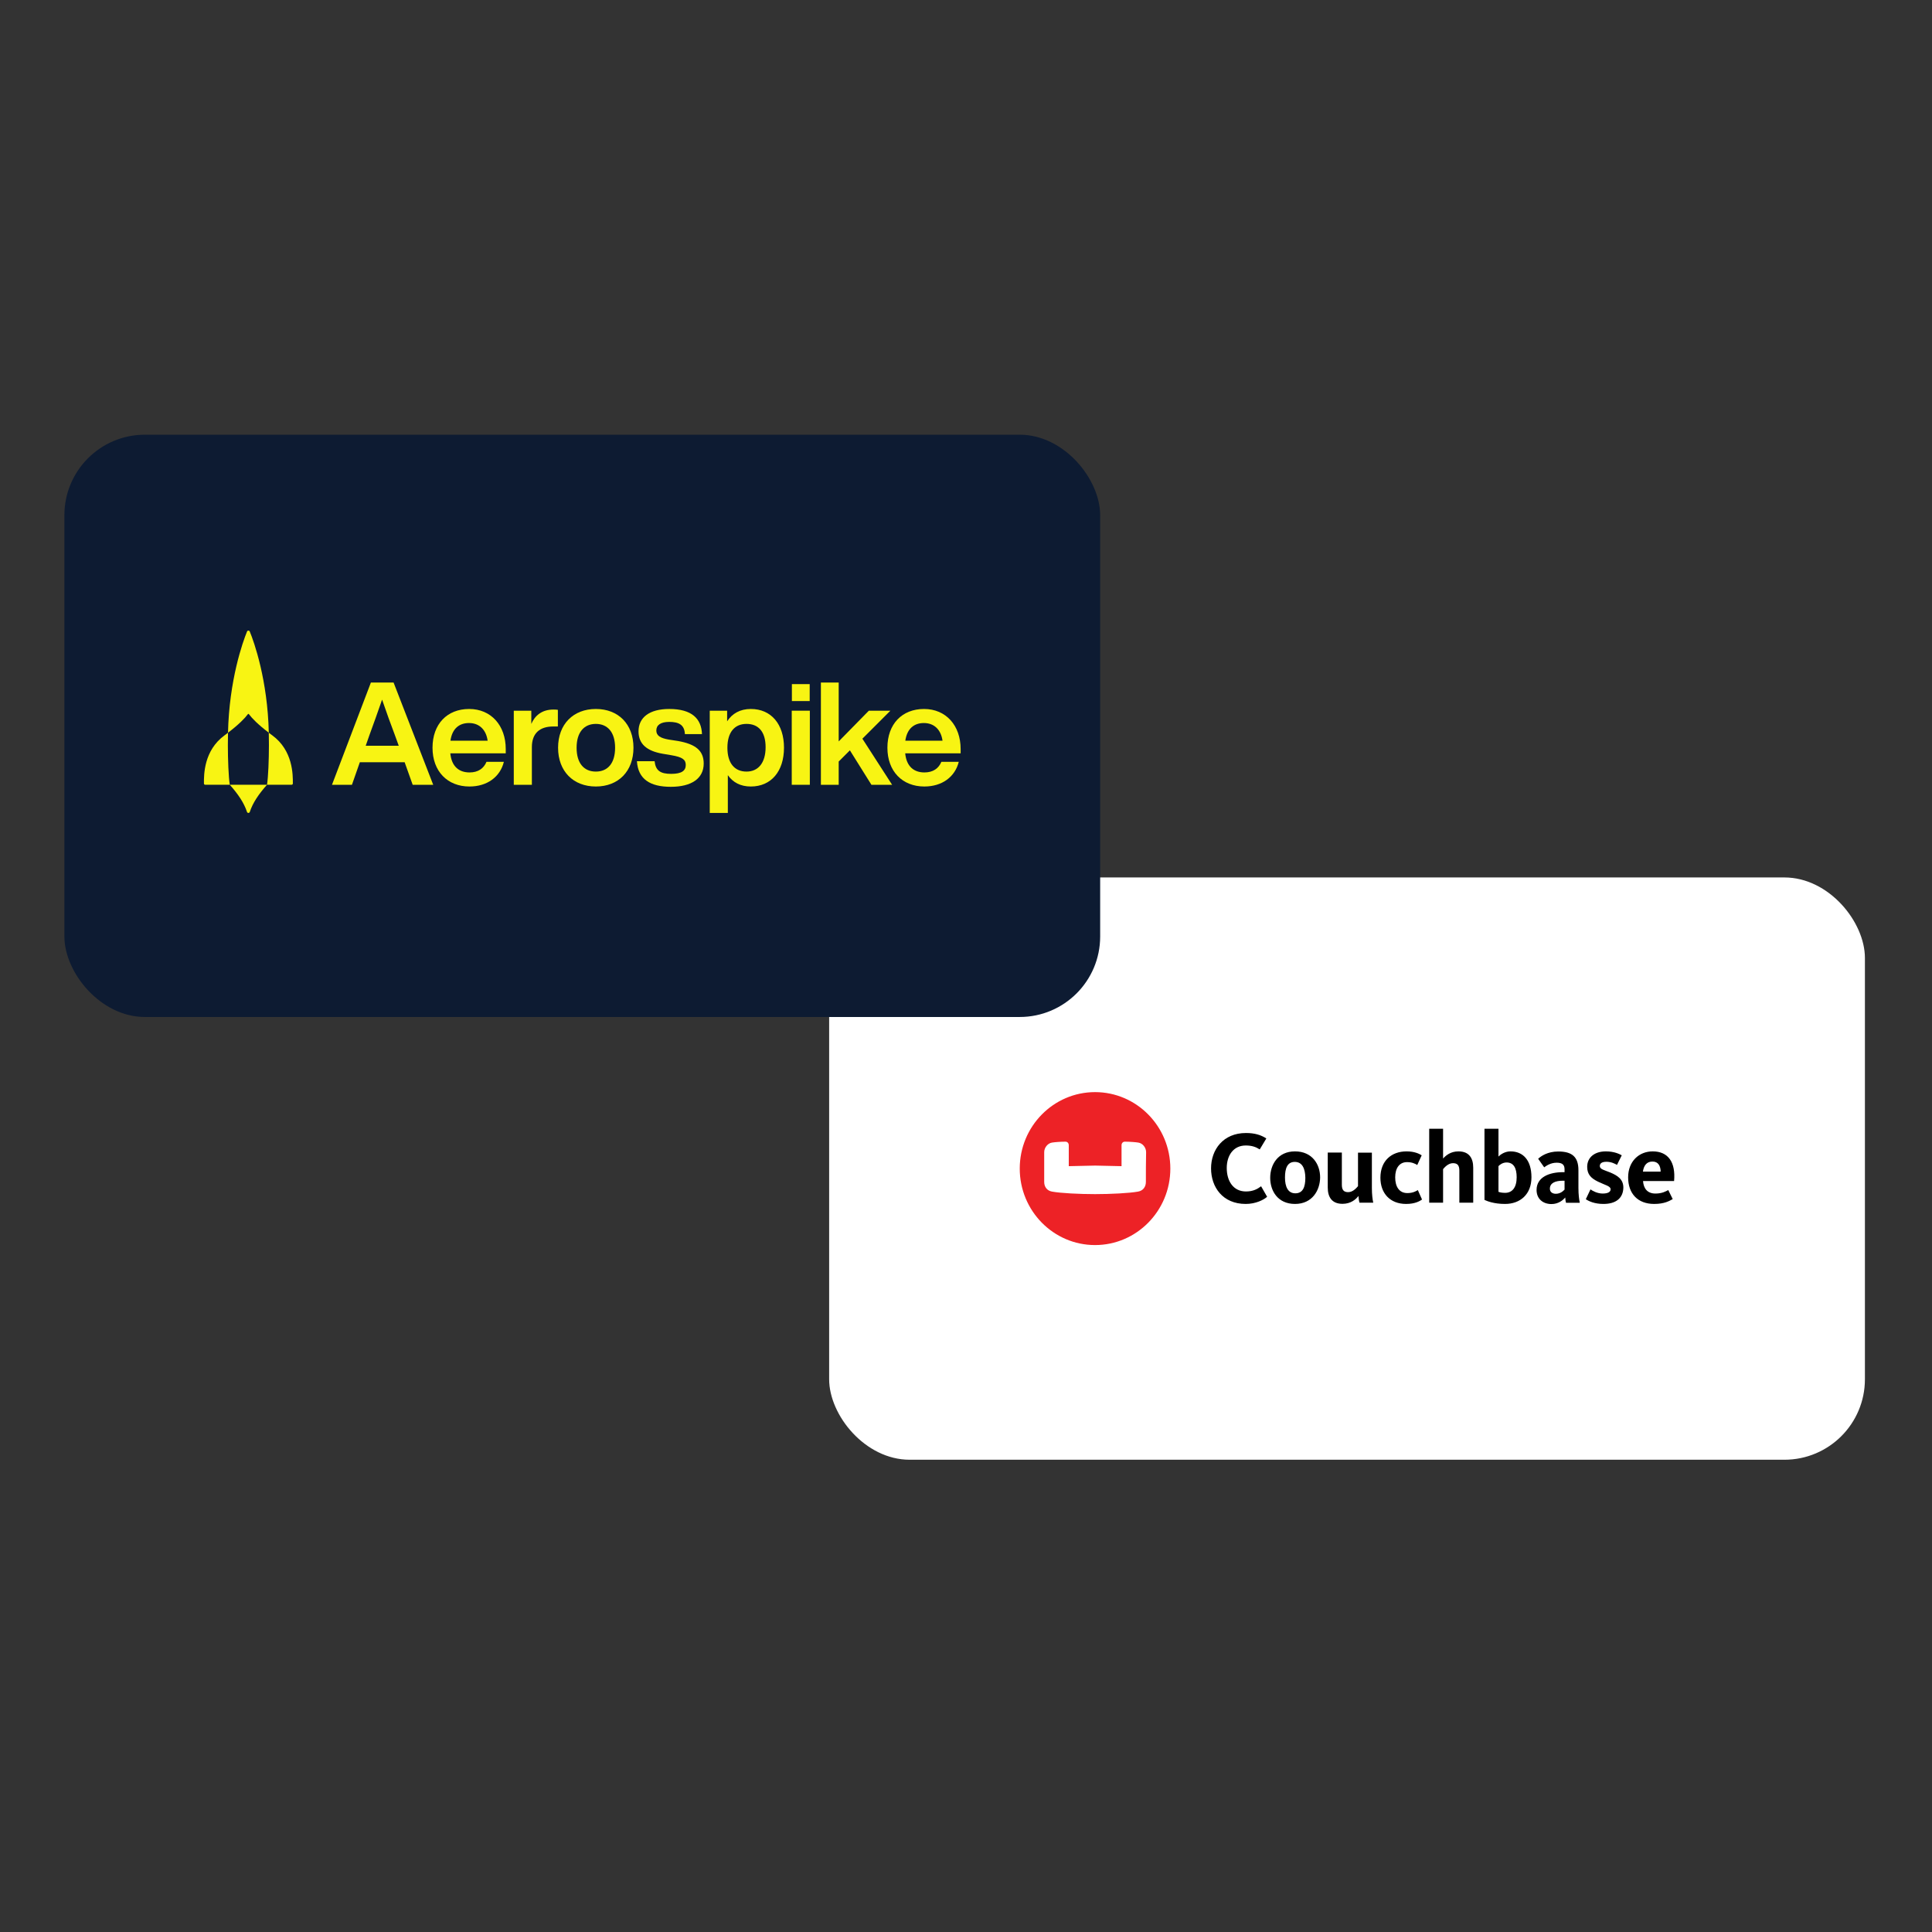 <svg width="720" height="720" viewBox="0 0 720 720" fill="none" xmlns="http://www.w3.org/2000/svg">
<rect x="0" y="0" width="720" height="720" fill="#333333" stroke="none"/>
<rect x="309" y="327" width="386" height="217" rx="30" fill="white"/>
<g clip-path="url(#clip0_2624_7142)">
<path d="M464.253 448.674C455.648 448.674 451.325 442.388 451.325 435.414C451.325 428.483 455.818 422.24 464.337 422.24C467.601 422.24 469.932 422.972 471.925 424.264L469.466 428.353C468.067 427.449 466.542 426.89 464.253 426.89C459.633 426.89 457.174 430.635 457.174 435.285C457.174 440.064 459.548 444.024 464.337 444.024C467.05 444.024 468.661 443.077 469.975 442.087L472.221 446.005C470.95 447.167 467.94 448.674 464.253 448.674ZM482.521 433.003C479.766 433.003 478.876 435.371 478.876 438.815C478.876 442.259 479.978 444.713 482.733 444.713C485.531 444.713 486.463 442.388 486.463 438.944C486.421 435.5 485.319 433.003 482.521 433.003ZM482.606 448.674C476.163 448.674 473.366 443.766 473.366 438.944C473.366 434.122 476.163 429.085 482.606 429.085C489.049 429.085 491.974 433.95 491.974 438.771C491.931 443.551 489.091 448.674 482.606 448.674ZM500.069 429.559V441.527C500.069 443.378 500.705 444.282 502.443 444.282C504.308 444.282 505.707 442.474 506.089 442.044V429.559H511.26V442.733C511.26 445.186 511.514 447.081 511.769 448.2H506.639C506.47 447.683 506.3 446.478 506.258 445.703C505.283 446.995 503.376 448.631 500.324 448.631C496.255 448.631 494.814 446.004 494.814 442.56V429.516H500.07V429.559H500.069ZM524.018 448.674C518.084 448.674 514.439 444.756 514.439 438.901C514.439 432.615 518.55 429.085 524.187 429.085C527.155 429.085 528.935 429.989 529.825 430.549L528.172 434.165C527.367 433.649 526.18 433.089 524.357 433.089C521.475 433.089 519.949 435.371 519.949 438.772C519.949 442.172 521.39 444.627 524.485 444.627C526.604 444.627 527.833 443.852 528.384 443.507L529.952 447.037C529.104 447.597 527.409 448.674 524.018 448.674ZM543.855 448.243V436.232C543.855 434.381 543.219 433.477 541.481 433.477C539.616 433.477 538.175 435.242 537.794 435.715V448.2H532.622V420.647H537.794V431.754C538.726 430.721 540.506 429.085 543.516 429.085C547.585 429.085 549.026 431.711 549.026 435.156V448.2H543.855V448.243ZM558.436 444.153C558.775 444.282 559.538 444.54 560.894 444.54C563.565 444.54 565.218 442.56 565.218 438.728C565.218 435.284 564.073 433.218 561.445 433.218C559.919 433.218 558.733 434.208 558.436 434.595V444.153ZM558.436 420.69V431.023C559.284 430.162 560.894 429.085 562.929 429.085C567.507 429.085 570.728 432.271 570.728 438.729C570.728 445.143 566.489 448.674 560.894 448.674C556.698 448.674 554.155 447.598 553.222 447.167V420.647H558.436V420.69ZM583.063 440.02H582.427C579.587 440.02 577.595 440.881 577.595 442.991C577.595 444.325 578.655 444.885 579.799 444.885C581.537 444.885 582.554 443.852 583.063 443.335V440.02ZM583.614 448.243C583.444 447.769 583.359 446.822 583.317 446.262C582.512 447.253 580.774 448.716 578.188 448.716C575.052 448.717 572.635 446.822 572.635 443.464C572.635 438.6 577.552 436.835 582.427 436.835H583.063V435.801C583.063 434.251 582.427 433.304 580.138 433.304C577.764 433.304 576.154 434.553 575.476 435.026L573.229 431.841C574.331 430.807 576.789 429.128 580.731 429.128C585.818 429.128 588.234 431.109 588.234 436.103V442.646C588.234 445.23 588.489 447.037 588.742 448.243H583.614ZM597.559 448.674C594.253 448.674 592.133 447.683 590.989 446.908L592.727 443.249C593.447 443.766 595.228 444.799 597.262 444.799C599.17 444.799 600.229 444.239 600.229 443.206C600.229 442.001 598.153 441.656 595.524 440.364C592.981 439.116 591.498 437.696 591.498 434.854C591.498 431.324 594.253 429.085 598.449 429.085C601.585 429.085 603.535 430.075 604.383 430.549L602.603 434.122C601.882 433.691 600.441 432.959 598.703 432.959C596.966 432.959 596.202 433.562 596.202 434.552C596.202 435.758 597.898 436.059 600.017 436.92C602.9 438.126 604.977 439.503 604.977 442.603C604.892 446.607 602.094 448.674 597.559 448.674ZM618.879 436.619C618.837 434.553 618.032 432.874 615.828 432.874C613.793 432.874 612.606 434.208 612.267 436.619H618.879ZM616.93 444.799C619.43 444.799 620.787 443.981 621.719 443.507L623.372 446.865C622.143 447.554 620.278 448.674 616.463 448.674C610.274 448.674 606.757 444.756 606.757 438.772C606.757 432.831 610.783 429.085 615.912 429.085C621.719 429.085 624.517 433.175 623.881 440.149H612.309C612.521 442.948 613.963 444.799 616.93 444.799Z" fill="black"/>
<path d="M408.09 407C392.619 407 380.03 419.743 380.03 435.5C380.03 451.214 392.577 464 408.09 464C423.561 464 436.15 451.257 436.15 435.5C436.15 419.743 423.561 407 408.09 407ZM427.037 440.494C427.037 442.216 426.062 443.723 424.155 444.067C420.849 444.67 413.897 445.014 408.09 445.014C402.283 445.014 395.332 444.67 392.026 444.067C390.118 443.723 389.143 442.216 389.143 440.494V429.387C389.143 427.665 390.457 426.072 392.026 425.813C393.001 425.641 395.289 425.469 397.07 425.469C397.748 425.469 398.299 425.986 398.299 426.804V434.596L408.133 434.381L417.966 434.596V426.804C417.966 425.986 418.517 425.469 419.196 425.469C420.976 425.469 423.265 425.641 424.24 425.813C425.85 426.072 427.122 427.665 427.122 429.387C427.037 433.046 427.037 436.792 427.037 440.494Z" fill="#ED2226"/>
</g>
<rect x="24" y="162" width="386" height="217" rx="30" fill="#0D1B32"/>
<path d="M150.799 284.066H134.1L131.157 292.467H123.721L138.222 254.364H146.677L161.447 292.467H153.795L150.799 284.066ZM148.601 277.912L147.103 273.79C145.766 270.314 143.945 265.227 142.393 260.733C140.841 265.227 139.02 270.314 137.737 273.79L136.293 277.912H148.601Z" fill="#F8F413"/>
<path d="M188.471 280.746H167.816C168.296 285.672 171.081 287.865 174.988 287.865C178.2 287.865 180.285 286.367 181.304 283.904H187.781C186.39 289.525 181.573 293.108 174.939 293.108C166.802 293.108 161.187 287.488 161.187 278.661C161.187 269.834 166.646 264.214 174.831 264.214C183.017 264.214 188.476 270.368 188.476 279.146V280.751L188.471 280.746ZM167.87 276.037H181.729C181.196 272.13 178.787 269.452 174.773 269.452C171.189 269.452 168.511 271.484 167.87 276.037Z" fill="#F8F413"/>
<path d="M207.903 264.532V270.739H206.189C201.215 270.739 198.214 273.202 198.214 278.445V292.467H191.473V264.855H198.004V269.78C199.34 266.676 201.964 264.429 206.243 264.429C206.831 264.429 207.315 264.429 207.903 264.536V264.532Z" fill="#F8F413"/>
<path d="M207.98 278.661C207.98 269.883 213.655 264.214 222.056 264.214C230.457 264.214 236.077 269.888 236.077 278.661C236.077 287.434 230.457 293.108 222.056 293.108C213.655 293.108 207.98 287.434 207.98 278.661ZM229.228 278.661C229.228 272.83 226.393 269.775 222.056 269.775C217.718 269.775 214.883 272.825 214.883 278.661C214.883 284.497 217.664 287.547 222.056 287.547C226.447 287.547 229.228 284.497 229.228 278.661Z" fill="#F8F413"/>
<path d="M237.366 283.689H243.951C244.328 287.17 246.09 288.398 250.105 288.398C254.119 288.398 255.564 287.17 255.564 285.079C255.564 283.101 254.335 282.137 250.159 281.442L247.001 280.908C241.062 279.89 237.959 277.271 237.959 272.561C237.959 267.371 242.027 264.214 249.41 264.214C257.918 264.214 261.399 267.905 261.61 273.579H255.24C255.079 270.049 252.886 269.031 249.41 269.031C246.144 269.031 244.592 270.26 244.592 272.243C244.592 274.225 246.198 275.077 249.194 275.616L252.67 276.149C259.309 277.324 262.251 279.787 262.251 284.55C262.251 290.117 257.703 293.221 249.997 293.221C242.291 293.221 237.797 290.386 237.366 283.694V283.689Z" fill="#F8F413"/>
<path d="M292.168 278.661C292.168 287.439 287.405 293.108 279.806 293.108C275.954 293.108 273.119 291.556 271.244 288.878V302.953H264.502V264.855H270.979V268.816C272.855 265.927 275.797 264.214 279.811 264.214C287.41 264.214 292.173 269.888 292.173 278.661H292.168ZM285.319 278.445C285.319 272.615 282.587 269.775 278.201 269.775C273.814 269.775 271.082 272.825 271.082 278.661C271.082 284.497 273.809 287.547 278.201 287.547C282.592 287.547 285.319 284.281 285.319 278.45V278.445Z" fill="#F8F413"/>
<path d="M295.062 264.855H301.803V292.467H295.062V264.855ZM295.115 254.951H301.749V261.266H295.115V254.951Z" fill="#F8F413"/>
<path d="M316.734 279.62L312.558 283.796V292.467H305.924V254.363H312.558V276.306L323.793 264.855H331.822L321.385 275.293L332.464 292.472H324.758L316.729 279.63L316.734 279.62Z" fill="#F8F413"/>
<path d="M357.995 280.746H337.34C337.82 285.672 340.606 287.865 344.512 287.865C347.724 287.865 349.81 286.367 350.828 283.904H357.305C355.915 289.525 351.097 293.108 344.463 293.108C336.327 293.108 330.711 287.488 330.711 278.661C330.711 269.834 336.17 264.214 344.356 264.214C352.541 264.214 358 270.368 358 279.146V280.751L357.995 280.746ZM337.389 276.037H351.249C350.715 272.13 348.307 269.452 344.292 269.452C340.708 269.452 338.031 271.484 337.389 276.037Z" fill="#F8F413"/>
<path d="M92.751 266.133C93.925 267.71 96.114 269.966 100.172 273.065C99.727 253.399 94.699 239.265 93.074 235.334C92.888 234.889 92.256 234.889 92.07 235.334C90.45 239.265 85.417 253.419 84.971 273.065C89.03 269.966 91.218 267.71 92.393 266.133C92.481 266.011 92.662 266.011 92.751 266.133Z" fill="#F8F413"/>
<path d="M84.972 273.071C84.551 273.389 84.115 273.717 83.655 274.059C75.949 279.719 75.978 288.693 76.003 291.997C76.003 292.247 76.208 292.453 76.463 292.453H85.633C85.172 289.638 84.918 282.994 84.918 277.697C84.918 276.121 84.938 274.578 84.972 273.071Z" fill="#F8F413"/>
<path d="M101.485 274.054C101.025 273.716 100.589 273.388 100.168 273.07C100.202 274.578 100.222 276.12 100.222 277.696C100.222 282.993 99.967 289.637 99.507 292.452H108.677C108.931 292.452 109.132 292.251 109.137 291.997C109.161 288.692 109.191 279.723 101.49 274.054H101.485Z" fill="#F8F413"/>
<path d="M93.088 302.581C94.244 299.101 96.447 295.904 99.512 292.452H85.627C88.692 295.904 90.895 299.101 92.051 302.581C92.124 302.807 92.33 302.958 92.57 302.958C92.805 302.958 93.01 302.807 93.088 302.581Z" fill="#F8F413"/>
<defs>
<clipPath id="clip0_2624_7142">
<rect width="244" height="57" fill="white" transform="translate(380 407)"/>
</clipPath>
</defs>
</svg>
